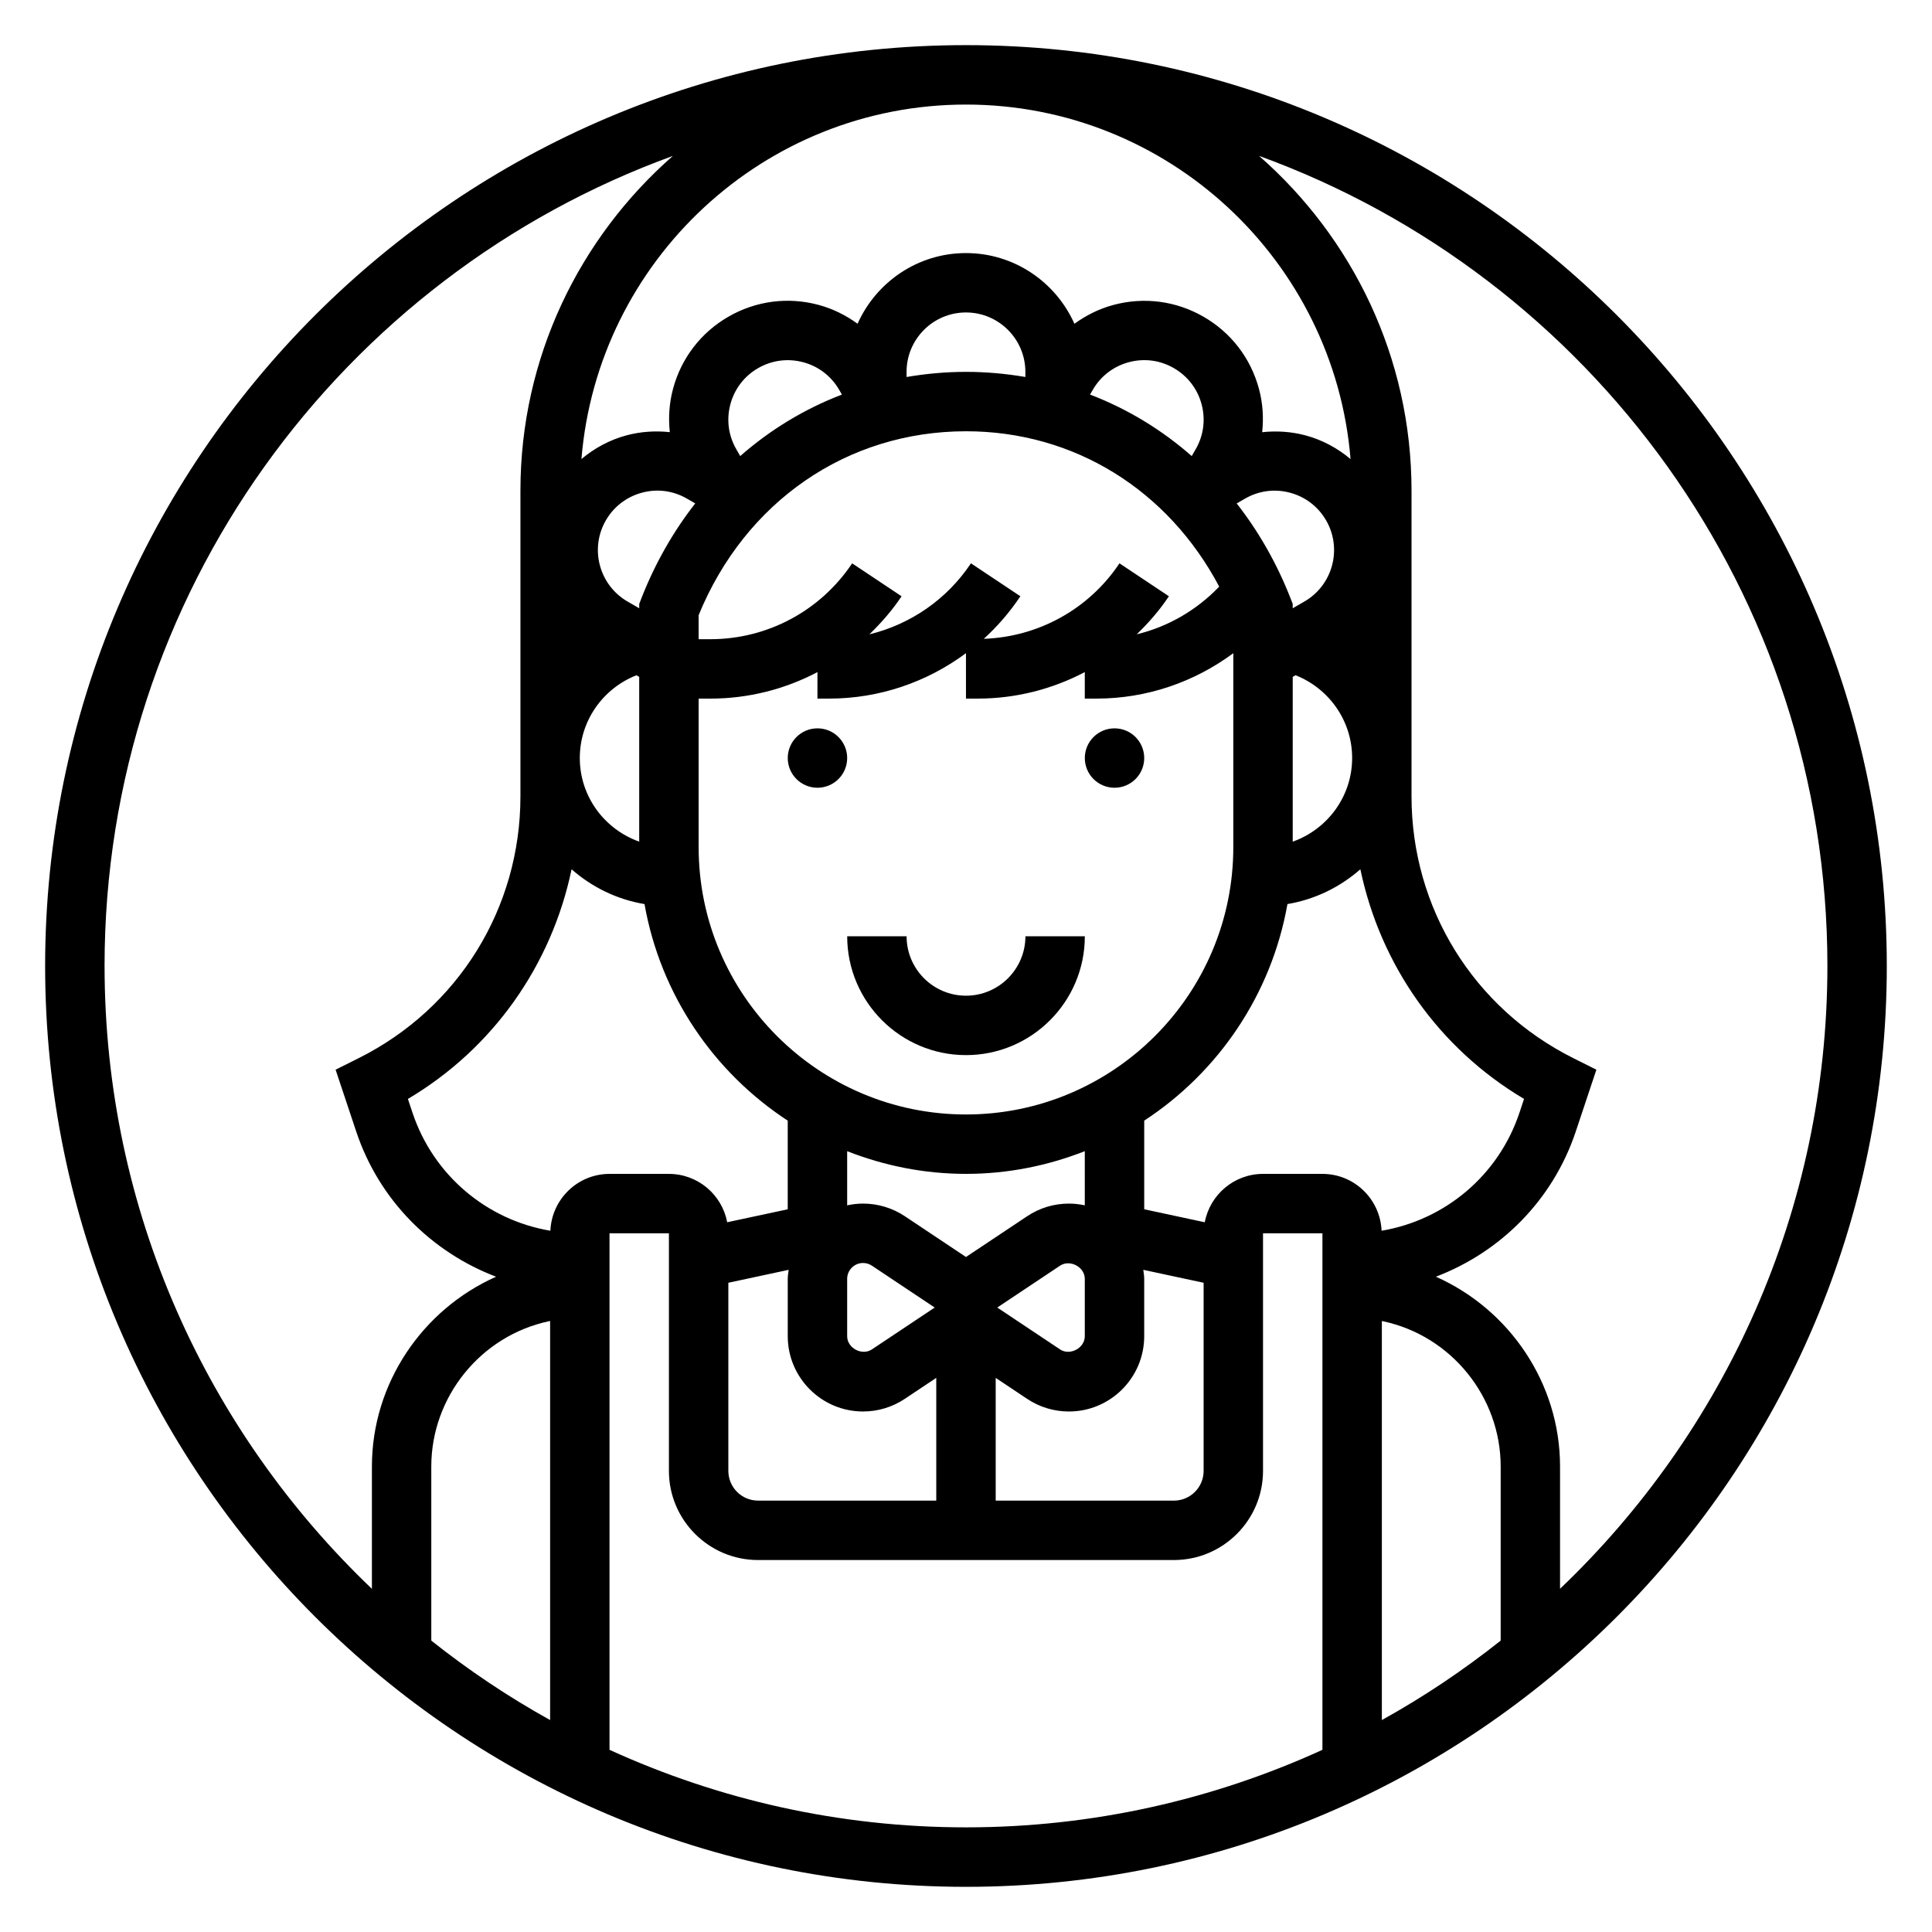 <?xml version="1.0" encoding="UTF-8"?>
<!-- Uploaded to: SVG Find, www.svgrepo.com, Generator: SVG Find Mixer Tools -->
<svg fill="#000000" width="800px" height="800px" version="1.1" viewBox="144 144 512 512" xmlns="http://www.w3.org/2000/svg">
 <g>
  <path d="m400 407.87c-8.684 0-15.742-7.062-15.742-15.742h-15.742c0 17.367 14.121 31.488 31.488 31.488 17.367 0 31.488-14.121 31.488-31.488h-15.742c-0.008 8.68-7.07 15.742-15.75 15.742z"/>
  <path d="m368.51 344.89c0 4.348-3.527 7.871-7.875 7.871-4.348 0-7.871-3.523-7.871-7.871 0-4.348 3.523-7.871 7.871-7.871 4.348 0 7.875 3.523 7.875 7.871"/>
  <path d="m447.23 344.89c0 4.348-3.523 7.871-7.871 7.871s-7.871-3.523-7.871-7.871c0-4.348 3.523-7.871 7.871-7.871s7.871 3.523 7.871 7.871"/>
  <path d="m400 155.96c-134.57 0-244.04 109.48-244.04 244.04 0 134.55 109.47 244.03 244.03 244.03s244.03-109.48 244.03-244.03c0.004-134.56-109.46-244.04-244.03-244.04zm101.91 109.7c-3.457-2.891-7.469-5.086-11.949-6.281-3.793-1.016-7.668-1.242-11.469-0.844 0.402-3.793 0.172-7.668-0.852-11.469-2.172-8.125-7.383-14.918-14.664-19.113-7.281-4.211-15.77-5.32-23.891-3.148-3.801 1.016-7.266 2.754-10.352 5-4.914-11.016-15.922-18.738-28.734-18.738-12.816 0-23.82 7.723-28.734 18.727-3.086-2.242-6.559-3.984-10.352-5-8.125-2.18-16.609-1.062-23.891 3.141s-12.492 10.996-14.664 19.121c-1.023 3.801-1.25 7.676-0.852 11.469-3.793-0.402-7.668-0.172-11.469 0.844-4.481 1.195-8.492 3.402-11.949 6.281 4.289-52.504 48.316-93.941 101.91-93.941 53.59 0 97.621 41.438 101.91 93.953zm39.785 313.12c-9.871 7.84-20.387 14.902-31.488 21.051v-105.75l0.371 0.078c18.035 3.863 31.117 20.043 31.117 38.484zm-31.559-108.62c-0.363-8.367-7.227-15.066-15.676-15.066h-15.742c-7.676 0-14.066 5.527-15.445 12.816l-16.043-3.441v-23.488c19.641-12.84 33.715-33.426 37.957-57.395 7.352-1.227 13.949-4.512 19.324-9.219 5.305 25.34 20.727 47.414 43.375 60.859l-1.211 3.644c-5.531 16.609-19.711 28.449-36.539 31.289zm-220.35 23.91v105.76c-11.098-6.148-21.617-13.211-31.488-21.051v-46.145c0-18.438 13.082-34.621 31.117-38.484zm0.07-23.91c-16.832-2.832-31-14.68-36.543-31.285l-1.211-3.644c22.656-13.445 38.07-35.52 43.375-60.859 5.375 4.715 11.973 7.988 19.324 9.219 4.234 23.969 18.316 44.547 37.957 57.395v23.488l-16.043 3.434c-1.375-7.285-7.766-12.812-15.441-12.812h-15.742c-8.449 0-15.312 6.699-15.676 15.066zm196.73-103.11v-43.676l0.738-0.434c8.773 3.457 15.008 11.969 15.008 21.941 0 10.25-6.606 18.91-15.746 22.168zm-55.102 96.375c-1.363-0.289-2.766-0.461-4.215-0.461-3.953 0-7.777 1.156-11.066 3.352l-16.207 10.801-16.207-10.809c-3.293-2.188-7.121-3.344-11.07-3.344-1.449 0-2.852 0.172-4.211 0.465v-14.352c9.777 3.832 20.371 6.012 31.488 6.012s21.711-2.18 31.488-6.016zm0 19.492v15.191c0 3.156-3.945 5.242-6.551 3.504l-16.648-11.098 16.648-11.098c2.606-1.734 6.551 0.336 6.551 3.5zm-62.977 0c0-2.32 1.887-4.211 4.211-4.211 0.836 0 1.645 0.242 2.34 0.707l16.648 11.098-16.648 11.098c-2.617 1.738-6.551-0.34-6.551-3.496zm31.488-43.57c-39.07 0-70.848-31.789-70.848-70.848v-39.359h3.109c10.066 0 19.766-2.488 28.379-7.023l-0.004 7.019h3.109c13.289 0 25.906-4.359 36.25-12.035l0.004 12.035h3.109c10.066 0 19.766-2.488 28.379-7.023v7.023h3.109c13.289 0 25.906-4.359 36.25-12.035v51.398c0 39.059-31.781 70.848-70.848 70.848zm-102.34-94.465c0-9.973 6.234-18.477 15.004-21.93l0.738 0.422v43.668c-9.141-3.25-15.742-11.91-15.742-22.16zm102.34-86.594c28.719 0 53.578 15.609 67.109 41.172-5.969 6.227-13.523 10.629-21.867 12.641 3.148-3.031 6.055-6.359 8.535-10.086l-13.098-8.73c-8.094 12.137-21.453 19.492-35.961 20.012 3.637-3.312 6.902-7.086 9.699-11.281l-13.098-8.73c-6.375 9.566-16.027 16.176-26.922 18.82 3.148-3.031 6.055-6.359 8.535-10.086l-13.098-8.73c-8.395 12.586-22.445 20.105-37.578 20.105h-3.109v-6.359c12.328-30.105 39.355-48.746 70.852-48.746zm89.684 45.125-3.094 1.785v-1.156l-0.535-1.379c-3.66-9.359-8.5-17.82-14.312-25.246l2.195-1.266c3.629-2.102 7.856-2.676 11.949-1.574 4.062 1.086 7.453 3.691 9.555 7.336 4.344 7.512 1.754 17.16-5.758 21.5zm-28.828-40.336-1.031 1.785c-7.973-7-17.051-12.508-26.945-16.297l0.715-1.242c2.102-3.644 5.496-6.25 9.555-7.336 4.094-1.094 8.305-0.535 11.949 1.574 3.644 2.102 6.25 5.496 7.336 9.555 1.094 4.07 0.535 8.316-1.578 11.961zm-45.113-19.172c-5.125-0.871-10.367-1.359-15.742-1.359s-10.621 0.488-15.742 1.363l-0.004-1.363c0-8.684 7.062-15.742 15.742-15.742 8.684 0 15.742 7.062 15.742 15.742zm-75.57 20.957-1.031-1.793c-2.109-3.637-2.668-7.879-1.574-11.949 1.086-4.062 3.691-7.453 7.336-9.555 3.644-2.094 7.848-2.66 11.949-1.574 4.062 1.086 7.453 3.691 9.555 7.336l0.715 1.242c-9.898 3.785-18.977 9.297-26.949 16.293zm-14.117 11.281 2.195 1.266c-5.809 7.422-10.652 15.887-14.312 25.246l-0.531 1.387v1.156l-3.094-1.785c-7.512-4.344-10.102-13.988-5.754-21.508 2.102-3.644 5.496-6.242 9.555-7.336 4.078-1.102 8.312-0.535 11.941 1.574zm10.969 207.8 15.988-3.426c-0.105 0.797-0.246 1.578-0.246 2.394v15.191c0 11.008 8.961 19.957 19.957 19.957 3.953 0 7.777-1.156 11.066-3.352l8.336-5.559v32.527h-47.23c-4.344 0-7.871-3.535-7.871-7.871zm70.848 25.207 8.336 5.559c3.289 2.195 7.117 3.352 11.066 3.352 11 0 19.957-8.949 19.957-19.953v-15.191c0-0.82-0.141-1.605-0.242-2.402l15.988 3.43v49.863c0 4.336-3.527 7.871-7.871 7.871h-47.23zm-236.16-109.17c0-98.613 62.855-182.81 150.61-214.66-24.703 21.656-40.398 53.348-40.398 88.711v81.02c0 29.566-16.43 56.16-42.879 69.375l-6.102 3.055 5.457 16.367c6.055 18.168 19.918 31.961 37.07 38.496-19.547 8.695-32.906 28.297-32.906 50.289v32.426c-43.605-41.602-70.848-100.2-70.848-165.07zm133.82 207.74v-136.89h15.742v62.977c0 13.02 10.598 23.617 23.617 23.617h110.21c13.02 0 23.617-10.598 23.617-23.617v-62.977h15.742v136.89c-28.809 13.152-60.777 20.547-94.461 20.547-33.688 0-65.652-7.394-94.465-20.547zm251.9-42.668v-32.426c0-21.996-13.359-41.598-32.906-50.285 17.152-6.535 31.016-20.316 37.078-38.496l5.457-16.367-6.102-3.055c-26.457-13.223-42.887-39.812-42.887-69.379v-81.02c0-35.359-15.695-67.055-40.398-88.711 87.75 31.852 150.61 116.05 150.61 214.66 0 64.871-27.246 123.47-70.852 165.07z"/>
 </g>
</svg>